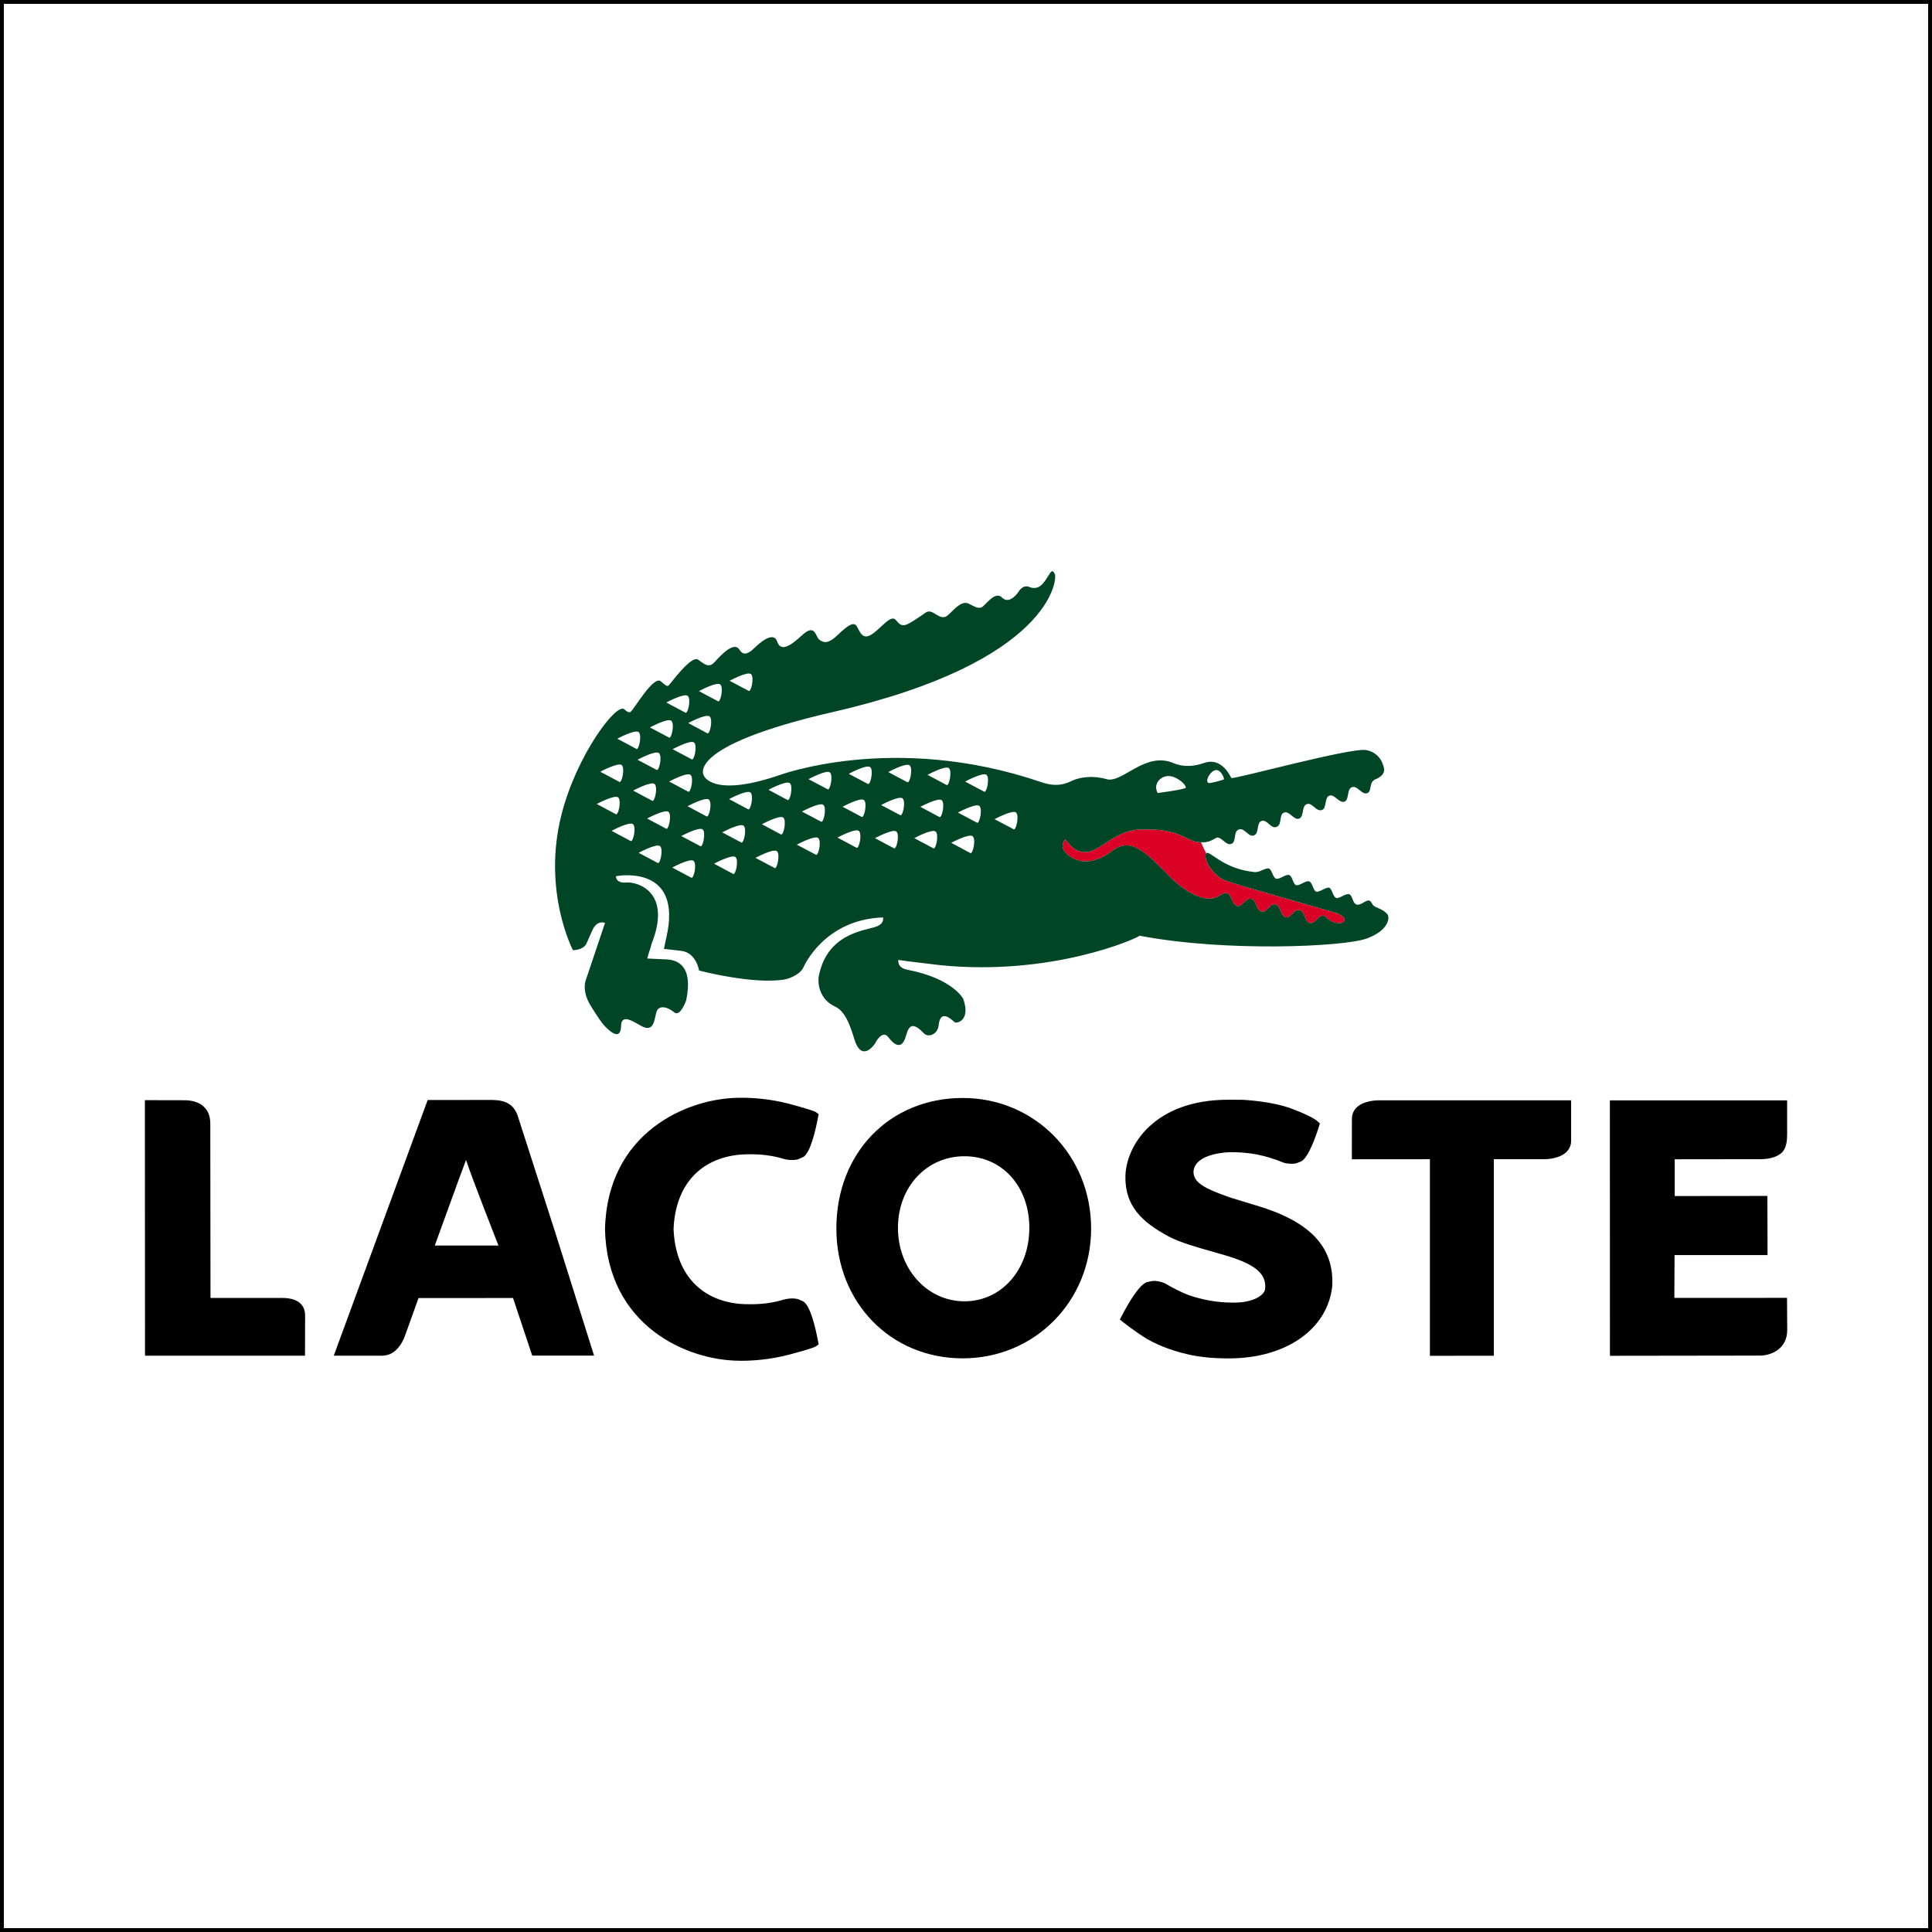 <?xml version="1.0" encoding="UTF-8" standalone="no"?>
<!-- Generator: Adobe Illustrator 14.0.0, SVG Export Plug-In . SVG Version: 6.00 Build 43363)  -->

<svg
   xmlns:dc="http://purl.org/dc/elements/1.1/"
   xmlns:cc="http://creativecommons.org/ns#"
   xmlns:rdf="http://www.w3.org/1999/02/22-rdf-syntax-ns#"
   xmlns:svg="http://www.w3.org/2000/svg"
   xmlns="http://www.w3.org/2000/svg"
   xmlns:sodipodi="http://sodipodi.sourceforge.net/DTD/sodipodi-0.dtd"
   xmlns:inkscape="http://www.inkscape.org/namespaces/inkscape"
   version="1.1"
   id="lacoste"
   inkscape:version="0.92.4 (5da689c313, 2019-01-14)"
   sodipodi:version="0.32"
   sodipodi:docname="lacoste-square.svg"
   x="0px"
   y="0px"
   width="1000"
   height="1000"
   viewBox="0 0 937.5 937.5"
   enable-background="new -50.301 -78.036 400 300"
   xml:space="preserve"><defs
   id="defs14" /><sodipodi:namedview
   pagecolor="#ffffff"
   bordercolor="#666666"
   borderopacity="1"
   objecttolerance="10"
   gridtolerance="10"
   guidetolerance="10"
   inkscape:pageopacity="0"
   inkscape:pageshadow="2"
   inkscape:window-width="1920"
   inkscape:window-height="1051"
   id="namedview12"
   showgrid="false"
   inkscape:zoom="0.7375"
   inkscape:cx="213.33333"
   inkscape:cy="160"
   inkscape:window-x="-9"
   inkscape:window-y="-9"
   inkscape:window-maximized="1"
   inkscape:current-layer="lacoste" />








<g
   id="g832"
   transform="matrix(2.623,0,0,2.623,81.593,280.003)"><path
     style="fill:#db0026"
     inkscape:connector-curvature="0"
     d="m 180.151,46.705 c -5.302,0.076 -7.635,4.296 -10.728,4.204 -1.921,-0.042 -3.446,-2.397 -3.446,-2.397 0,0 -1.092,1.121 -0.048,2.339 0.868,1.064 3.851,3.429 8.652,-0.147 2.941,-2.191 5.061,-1.146 10.229,4.229 5.157,5.388 8.42,4.507 8.42,4.507 1.135,-0.149 1.801,-1.146 2.646,-0.958 0.826,0.195 0.962,2.156 1.893,2.374 0.928,0.209 1.612,-1.571 2.595,-1.337 0.983,0.236 0.931,2.155 1.87,2.376 1.094,0.254 1.569,-1.583 2.619,-1.329 0.912,0.22 1.028,2.189 1.88,2.381 1.026,0.239 1.515,-1.594 2.593,-1.331 0.977,0.225 0.909,2.158 1.871,2.374 1.058,0.243 1.611,-1.578 2.612,-1.34 0.439,0.117 0.332,0.259 0.801,0.649 0.464,0.384 2.284,1.244 2.934,0.374 0.42,-0.68 -0.759,-1.204 -1.234,-1.44 -0.489,-0.23 -19.137,-5.392 -20.863,-6.143 -2.166,-0.938 -3.889,-3.716 -3.472,-4.858 0.02,-0.052 0.047,-0.083 0.074,-0.115 -0.361,-0.632 -0.657,-1.346 -0.979,-2.037 -0.189,-0.007 -0.393,-0.02 -0.617,-0.042 -1.836,-0.189 -3.587,-2.575 -10.302,-2.333 z"
     id="red" /><path
     style="fill:#004526"
     inkscape:connector-curvature="0"
     d="m 225.576,62.419 c -0.609,-0.793 -1.591,-1.11 -2.27,-1.416 -0.664,-0.313 -0.568,-0.961 -1.123,-1.149 -0.568,-0.183 -1.562,0.977 -2.335,0.735 -0.771,-0.253 -0.714,-1.694 -1.358,-1.907 -0.66,-0.208 -1.807,0.873 -2.406,0.681 -0.604,-0.175 -0.722,-1.69 -1.304,-1.882 -0.576,-0.176 -1.801,0.901 -2.396,0.717 -0.6,-0.202 -0.639,-1.677 -1.305,-1.896 -0.663,-0.203 -1.827,0.898 -2.405,0.699 -0.598,-0.185 -0.656,-1.655 -1.292,-1.869 -0.643,-0.205 -1.82,0.876 -2.412,0.682 -0.611,-0.197 -0.777,-1.709 -1.334,-1.892 -0.568,-0.174 -1.678,0.718 -2.579,0.667 -5.981,-0.558 -8.43,-4.167 -9.008,-3.473 -0.027,0.032 -0.055,0.063 -0.074,0.115 -0.417,1.142 1.306,3.92 3.472,4.858 1.727,0.751 20.374,5.913 20.863,6.143 0.476,0.236 1.654,0.76 1.234,1.44 -0.649,0.871 -2.47,0.01 -2.934,-0.374 -0.469,-0.391 -0.361,-0.532 -0.801,-0.649 -1.001,-0.238 -1.555,1.583 -2.612,1.34 -0.962,-0.216 -0.895,-2.149 -1.871,-2.374 -1.078,-0.263 -1.566,1.57 -2.593,1.331 -0.852,-0.191 -0.968,-2.161 -1.88,-2.381 -1.05,-0.254 -1.525,1.583 -2.619,1.329 -0.939,-0.221 -0.887,-2.141 -1.87,-2.376 -0.982,-0.233 -1.667,1.547 -2.595,1.337 -0.931,-0.217 -1.066,-2.178 -1.893,-2.374 -0.846,-0.188 -1.512,0.809 -2.646,0.958 0,0 -3.263,0.881 -8.42,-4.507 -5.168,-5.375 -7.287,-6.421 -10.229,-4.229 -4.802,3.576 -7.784,1.212 -8.652,0.147 -1.044,-1.218 0.048,-2.339 0.048,-2.339 0,0 1.525,2.354 3.446,2.397 3.093,0.092 5.426,-4.128 10.728,-4.204 6.715,-0.242 8.466,2.144 10.302,2.333 0.225,0.022 0.428,0.035 0.617,0.042 1.242,0.044 1.807,-0.24 2.827,-0.832 h -0.007 c 0.952,-0.34 1.78,1.501 2.777,1.129 1.055,-0.397 0.283,-2.252 1.419,-2.679 1.062,-0.379 1.755,1.483 2.771,1.104 1.068,-0.39 0.388,-2.295 1.413,-2.667 1.058,-0.381 1.674,1.501 2.771,1.1 1.101,-0.392 0.39,-2.278 1.392,-2.658 1.034,-0.378 1.782,1.475 2.798,1.114 0.962,-0.344 0.412,-2.317 1.414,-2.677 1.039,-0.372 1.712,1.486 2.819,1.079 0.911,-0.318 0.407,-2.292 1.352,-2.65 0.943,-0.353 1.821,1.478 2.804,1.111 0.921,-0.34 0.382,-2.303 1.362,-2.671 1.038,-0.373 1.839,1.457 2.82,1.112 0.971,-0.348 0.233,-1.932 1.501,-2.562 0,0 1.753,-0.576 1.643,-1.862 -0.014,-0.217 -0.377,-2.968 -3.265,-3.551 -2.776,-0.559 -24.71,5.508 -24.993,5.159 -2.02,-3.988 -4.606,-2.88 -5,-2.792 -0.401,0.102 -2.851,1.144 -5.563,0.102 -5.326,-2.41 -9.577,3.72 -12.495,2.914 -2.687,-0.755 -4.74,-0.319 -5.867,0.064 -1.031,0.356 -2.702,1.699 -6.246,0.481 -27.385,-9.351 -48.787,-1.177 -48.787,-1.177 -12.068,4.032 -13.612,0 -13.612,0 0,0 -3.971,-5.395 23.991,-11.829 40.191,-9.231 41.402,-24.508 40.927,-25.475 -0.66,-1.401 -0.912,0.25 -2.235,1.769 -1.11,1.262 -2.401,0.638 -2.401,0.638 -1.265,-0.607 -2.073,0.838 -2.073,0.838 0,0 -1.627,2.524 -3.065,1.088 -1.383,-1.381 -3.219,1.737 -3.904,1.862 -0.821,0.145 -1.222,-0.256 -2.324,-0.762 -1.65,-0.729 -3.423,2.278 -4.329,2.491 -1.391,0.317 -2.365,-1.637 -3.56,-0.813 -3.571,2.466 -4.133,2.81 -5.095,1.85 -0.711,-0.726 -0.815,-1.513 -3.201,0.771 -2.03,1.946 -3.003,2.311 -3.817,1.073 -0.839,-1.246 -0.624,-2.947 -4.112,0.4 -1.665,1.6 -2.518,1.631 -3.471,0.912 -0.719,-0.541 -0.714,-3.115 -3.216,-0.783 -2.268,2.098 -3.915,3.018 -4.557,1.154 -0.709,-2.094 -3.383,0.386 -4,0.969 -0.642,0.583 -2.015,2.128 -2.978,0.534 -0.963,-1.603 -3.268,0.789 -4.639,2.308 -1.057,1.179 -1.913,0.269 -3.028,-0.479 -1.268,-0.87 -5.064,4.43 -5.409,4.747 -0.348,0.301 -0.611,0 -1.482,-0.738 -1.336,-1.133 -4.942,5.164 -5.525,5.574 0,0 -0.246,0.543 -1.23,-0.396 -1.398,-1.33 -8.825,8.445 -11.627,19.505 -3.585,14.179 2.126,25.052 2.126,25.052 0,0 1.716,0.052 2.447,-1.107 l 1.113,-2.507 c 0.9,-2.089 2.378,-1.432 2.378,-1.432 l -3.501,10.424 c -0.553,1.373 -0.219,3.314 1.004,5.151 1.154,1.845 1.948,3.092 2.873,3.949 2.842,2.677 2.552,-0.489 2.625,-0.885 0.333,-1.694 2.21,-0.393 3.684,0.419 2.674,1.501 2.376,-1.813 2.963,-2.895 0.408,-0.773 1.722,-0.809 3.149,0.387 1.111,0.93 2.216,-2.217 2.216,-2.217 1.386,-6.703 -1.871,-7.478 -3.632,-7.576 l -3.566,-0.164 c 0,0 0.234,-1.02 0.605,-1.975 l 0.16,-0.677 c 3.889,-9.69 -2.609,-11.56 -4.554,-11.406 -2.145,0.191 -1.995,-1.175 -1.995,-1.175 0,0 11.747,-2.313 9.557,10.144 0,0 -0.433,2.168 -0.693,3.3 l 3.228,0.376 c 2.778,0.347 3.271,3.634 3.271,3.634 0,0 10.216,2.699 16.011,1.62 0,0 2.59,-0.618 3.309,-2.229 0,0 3.753,-8.841 14.708,-9.215 0,0 0.386,1.145 -1.364,1.74 -2.099,0.708 -9.092,1.263 -10.545,9.295 v 0.032 c -0.158,1.318 0.195,4.125 3.055,5.425 2.436,1.099 3.294,5.535 3.799,6.732 1.418,3.4 3.542,0.15 3.542,0.15 0,0 1.345,-2.744 2.501,-1.223 1.951,2.567 2.857,1.274 3.3,-0.36 0.485,-1.765 1.192,-2.534 3.234,-0.39 0.873,0.932 2.586,0.213 2.756,-1.381 0.361,-3.51 2.732,-0.72 3.072,-0.584 0.405,0.153 2.887,-0.403 1.498,-4.361 0,0 -1.876,-3.771 -10.335,-5.398 -1.985,-0.376 -1.67,-1.813 -1.67,-1.813 l 1.863,0.262 c 0.557,0.09 5.476,0.636 5.999,0.719 20.636,2.037 36.293,-4.963 36.764,-5.462 16.03,3.071 37.826,2.024 41.918,0.55 4.111,-1.445 4.418,-3.847 3.945,-4.488 z M 192.477,36.84 c 0.336,-0.54 0.652,-0.846 0.943,-0.993 1.244,-0.707 2.038,1.507 1.887,1.588 -0.007,0.004 -0.035,0.013 -0.048,0.018 -0.002,0.003 -0.002,0.012 -0.004,0.015 -0.196,0.094 -2.596,0.775 -2.832,0.619 -0.474,-0.329 0.054,-1.247 0.054,-1.247 z m -9.113,0.7 c 0,0 0.31,-0.391 0.909,-0.589 0.592,-0.215 1.486,-0.252 2.67,0.511 1.361,0.867 1.327,1.542 1.327,1.542 -0.044,0.022 -0.104,0.044 -0.173,0.068 -0.987,0.381 -5.038,0.879 -5.038,0.879 -0.787,-1.451 0.305,-2.411 0.305,-2.411 z m -75.549,-19.6 c 0.681,0.524 0.028,3.545 -0.457,3.101 l -3.499,-1.851 c 0.001,0 3.259,-1.76 3.956,-1.25 z m -5.689,1.928 c 0.688,0.513 0.044,3.541 -0.445,3.091 l -3.487,-1.854 c 0.002,0 3.241,-1.761 3.932,-1.237 z m -1.968,5.908 c 0.692,0.517 0.043,3.55 -0.45,3.111 L 96.214,27.01 c 0.001,0 3.25,-1.747 3.944,-1.234 z m -3.329,7.931 -3.498,-1.858 c 0,0 3.254,-1.762 3.944,-1.244 0.698,0.517 0.031,3.548 -0.446,3.102 z M 96.17,39.69 92.683,37.832 c 0,0 3.246,-1.754 3.938,-1.247 0.691,0.511 0.047,3.53 -0.451,3.105 z M 96.107,21.974 c 0.693,0.516 0.039,3.531 -0.449,3.102 l -3.5,-1.864 c 0.001,-0.001 3.259,-1.76 3.949,-1.238 z m -3.034,4.605 c 0.685,0.514 0.036,3.53 -0.447,3.102 l -3.493,-1.858 c -10e-4,0 3.248,-1.767 3.94,-1.244 z m -6.235,7.226 c 0,0 3.259,-1.77 3.942,-1.245 0.695,0.512 0.04,3.533 -0.448,3.096 z m 2.677,7.567 -3.486,-1.865 c 0,0 3.252,-1.749 3.938,-1.233 0.694,0.513 0.044,3.532 -0.452,3.098 z M 87.029,28.677 c 0.688,0.503 0.038,3.53 -0.451,3.094 l -3.481,-1.865 c 0,0 3.234,-1.749 3.932,-1.229 z m -3.143,6.093 c 0.692,0.513 0.043,3.552 -0.456,3.104 l -3.485,-1.855 c 0.002,0 3.252,-1.746 3.941,-1.249 z m -4.591,7.218 c 0,0 3.25,-1.747 3.939,-1.232 0.697,0.51 0.034,3.539 -0.446,3.101 z m 6.231,6.828 -3.489,-1.861 c 0,0 3.252,-1.761 3.943,-1.245 0.691,0.519 0.031,3.538 -0.454,3.106 z m 5.006,4.055 -3.491,-1.853 c 0,0 3.255,-1.761 3.945,-1.25 0.685,0.508 0.024,3.55 -0.454,3.103 z m 1.565,-6.331 -3.492,-1.867 c 0,0 3.253,-1.747 3.943,-1.247 0.691,0.519 0.037,3.54 -0.451,3.114 z m 4.643,9.062 -3.484,-1.856 c 0,0 3.234,-1.758 3.932,-1.242 0.689,0.518 0.049,3.525 -0.448,3.098 z m 1.677,-5.831 -3.488,-1.856 c 0,0 3.246,-1.748 3.935,-1.232 0.69,0.508 0.047,3.534 -0.447,3.088 z m 1.155,-5.511 -3.488,-1.861 c 0,0 3.247,-1.747 3.944,-1.234 0.691,0.52 0.031,3.53 -0.456,3.095 z m 4.908,10.638 -3.489,-1.869 c 0,0 3.247,-1.744 3.944,-1.238 0.699,0.515 0.037,3.549 -0.455,3.107 z m 1.511,-5.805 -3.487,-1.854 c 0,0 3.252,-1.766 3.944,-1.244 0.68,0.499 0.025,3.532 -0.457,3.098 z m 1.265,-6.151 -3.489,-1.858 c 0,0 3.25,-1.743 3.946,-1.237 0.686,0.516 0.031,3.533 -0.457,3.095 z m 4.902,10.868 -3.5,-1.858 c 0,0 3.253,-1.76 3.95,-1.247 0.686,0.527 0.025,3.551 -0.45,3.105 z m 1.172,-6.211 -3.488,-1.867 c 0,0 3.254,-1.753 3.942,-1.244 0.691,0.522 0.036,3.531 -0.454,3.111 z m 1.217,-6.376 -3.489,-1.861 c 0,0 3.247,-1.75 3.942,-1.241 0.688,0.528 0.036,3.54 -0.453,3.102 z m 5.252,10.132 -3.493,-1.843 c 0,0 3.253,-1.758 3.935,-1.247 0.7,0.514 0.046,3.53 -0.442,3.09 z m 0.955,-6.118 -3.498,-1.849 c 0,0 3.251,-1.756 3.937,-1.249 0.708,0.518 0.044,3.553 -0.439,3.098 z m 1.212,-5.996 -3.5,-1.847 c 0,0 3.258,-1.767 3.944,-1.257 0.689,0.521 0.037,3.553 -0.444,3.104 z m 5.345,10.821 -3.491,-1.861 c 0,0 3.244,-1.759 3.942,-1.245 0.698,0.52 0.039,3.535 -0.451,3.106 z m 0.953,-5.712 -3.494,-1.853 c 0,0 3.257,-1.771 3.942,-1.244 0.69,0.501 0.037,3.539 -0.448,3.097 z m 1.15,-6.092 -3.497,-1.855 c 0,0 3.253,-1.774 3.95,-1.246 0.689,0.517 0.044,3.532 -0.453,3.101 z m 4.837,11.911 -3.483,-1.857 c 0,0 3.247,-1.766 3.937,-1.238 0.692,0.507 0.036,3.529 -0.454,3.095 z m 1.153,-6.132 -3.499,-1.854 c 0,0 3.258,-1.769 3.95,-1.244 0.684,0.519 0.03,3.534 -0.451,3.098 z m 1.307,-6.105 -3.494,-1.854 c 0,0 3.254,-1.769 3.946,-1.242 0.697,0.511 0.036,3.538 -0.452,3.096 z m 4.816,12.237 -3.494,-1.867 c 0,0 3.248,-1.755 3.939,-1.228 0.69,0.507 0.047,3.529 -0.445,3.095 z m 1.117,-5.793 -3.485,-1.863 c 0,0 3.244,-1.741 3.935,-1.244 0.693,0.52 0.041,3.55 -0.45,3.107 z m 1.322,-5.927 -3.482,-1.856 c 0,0 3.247,-1.752 3.941,-1.246 0.681,0.515 0.029,3.539 -0.459,3.102 z m 4.399,12.594 -3.493,-1.876 c 0,0 3.254,-1.741 3.944,-1.222 0.697,0.503 0.045,3.531 -0.451,3.098 z m 1.235,-5.616 -3.491,-1.852 c 0,0 3.256,-1.756 3.942,-1.242 0.698,0.524 0.024,3.539 -0.451,3.094 z m 1.333,-5.737 -3.5,-1.85 c 0,0 3.256,-1.758 3.951,-1.256 0.688,0.512 0.025,3.531 -0.451,3.106 z m 5.443,6.949 -3.487,-1.839 c 0,0 3.247,-1.763 3.944,-1.257 0.685,0.519 0.032,3.54 -0.457,3.096 z"
     id="croco" /><path
     inkscape:connector-curvature="0"
     d="M 64.629,99.548 C 63.901,97.612 62.516,96.778 59.978,96.74 59.747,96.733 48.01,96.751 48.01,96.751 l -17.372,47.303 c 0,0 8.45,0 8.456,0 0.729,0.052 1.407,-0.063 2.016,-0.337 1.646,-0.75 2.452,-2.657 2.687,-3.308 0,0.017 2.363,-6.59 2.526,-7.023 1.209,0 16.547,-0.006 17.478,-0.006 0.364,1.115 3.55,10.651 3.55,10.651 H 78.795 L 71.536,121.01 Z m -15.301,24.126 c 1.271,-3.478 4.433,-12.275 5.783,-15.838 1.167,3.593 5.963,15.72 5.993,15.836 -1.735,0 -11.093,0.002 -11.776,0.002 z"
     id="a" /><path
     inkscape:connector-curvature="0"
     d="m 146.982,96.372 h -0.006 c -13.537,0.019 -23.357,10.181 -23.357,24.152 0,13.689 10.037,24.017 23.363,24.017 13.321,0 23.766,-10.542 23.766,-24.017 0,-13.545 -10.445,-24.152 -23.766,-24.152 z m 0.34,37.617 c -6.9,0 -12.309,-5.968 -12.309,-13.592 0,-7.555 5.291,-13.245 12.301,-13.245 6.958,0 12.004,5.566 12.004,13.245 0,7.754 -5.16,13.592 -11.996,13.592 z"
     id="o" /><path
     inkscape:connector-curvature="0"
     d="m 201.374,116.281 -0.445,-0.13 c 0.013,0.006 -4.401,-1.336 -4.412,-1.349 l -0.66,-0.234 c -3.605,-1.303 -6.166,-2.395 -6.166,-4.494 0,-0.053 0,-0.105 0,-0.155 0.358,-3.482 6.827,-3.521 6.89,-3.521 3.566,0 6.308,0.546 9.781,1.941 l 0.074,0.027 0.149,0.043 c 0.802,0.162 1.504,0.185 2.072,0.06 l 0.962,-0.364 c 1.38,-0.76 2.753,-4.781 3.279,-6.475 l 0.171,-0.543 -0.425,-0.39 c -0.167,-0.16 -1.179,-0.993 -4.858,-2.367 -3.742,-1.4 -9.043,-1.62 -9.043,-1.62 l -2.614,-0.012 c -13.657,0 -18.871,8.429 -19.037,14.089 -0.112,5.64 3.098,8.541 7.95,11.178 2.029,1.125 5.737,2.159 8.426,2.911 -0.014,-0.012 2.782,0.815 2.782,0.815 5.088,1.599 7.031,3.373 6.67,6.126 -0.161,0.91 -1.881,2.416 -5.787,2.416 -2.972,0 -5.657,-0.455 -8.453,-1.432 -1.343,-0.533 -2.731,-1.223 -4.199,-2.094 l -0.07,-0.044 -0.149,-0.065 c -0.813,-0.302 -1.539,-0.429 -2.164,-0.376 l -1.074,0.231 c -1.568,0.587 -3.749,4.567 -4.62,6.25 l -0.344,0.665 0.594,0.47 c 0.105,0.071 2.531,2 4.592,3.207 2.428,1.345 5.152,2.318 8.37,2.969 1.298,0.237 3.356,0.537 6.585,0.537 10.582,0 18.271,-5.361 19.154,-13.345 0.383,-7.241 -4.061,-11.966 -13.981,-14.925 z"
     id="s" /><path
     inkscape:connector-curvature="0"
     d="m 219.922,98.075 c -0.61,0.562 -0.931,1.311 -0.931,2.156 l -0.007,7.484 c 0,0 12.768,-0.011 14.439,-0.011 0,1.761 0,36.366 0,36.366 l 11.827,-0.01 c 0,0 0,-34.6 0,-36.356 1.578,-0.002 9.294,-0.002 9.294,-0.002 0.437,0 2.741,-0.05 4.073,-1.271 0.604,-0.574 0.932,-1.307 0.932,-2.164 v -7.46 h -35.553 c -0.438,-0.005 -2.747,0.041 -4.074,1.268 z"
     id="t" /><path
     inkscape:connector-curvature="0"
     d="m 21.113,133.366 c 0,0 -9.931,0 -13.278,0 0,-1.744 -0.037,-32.242 -0.037,-32.242 0,-1.339 -0.399,-2.402 -1.206,-3.145 C 5.306,96.772 3.391,96.778 2.676,96.792 l -6.977,-0.015 0.018,47.275 h 29.599 l 0.023,-7.513 c 0,-0.961 -0.412,-3.173 -4.226,-3.173 z"
     id="l" /><path
     inkscape:connector-curvature="0"
     d="m 117.512,134.027 v -0.007 l -0.94,-0.413 c -0.939,-0.256 -2.043,-0.173 -3.284,0.242 -2.265,0.609 -4.679,0.807 -7.578,0.616 -7.419,-0.727 -11.875,-5.775 -12.211,-13.847 0.335,-7.992 4.792,-13.04 12.246,-13.76 2.869,-0.191 5.283,0 7.561,0.623 1.223,0.408 2.327,0.489 3.262,0.225 0.003,-0.002 0.944,-0.418 0.944,-0.418 1.324,-0.816 2.272,-4.973 2.72,-7.367 l 0.102,-0.562 -0.481,-0.347 c -0.122,-0.088 -0.498,-0.351 -4.785,-1.508 -3.904,-1.052 -7.378,-1.182 -9.091,-1.17 l -0.189,0.002 c -9.796,0 -24.548,6.467 -24.971,24.271 v 0.102 c 0.423,17.811 15.175,24.275 24.978,24.275 l 0.182,0.007 c 1.713,0.007 5.181,-0.134 9.091,-1.184 4.288,-1.147 4.663,-1.413 4.789,-1.503 l 0.479,-0.339 -0.102,-0.564 c -0.449,-2.407 -1.397,-6.552 -2.722,-7.374 z"
     id="c" /><path
     inkscape:connector-curvature="0"
     d="m 299.488,133.351 -20.844,0.009 c 0,0 0.036,-6.799 0.036,-7.925 1.71,0 17.205,0 17.205,0 l -0.028,-10.938 c 0,0 -15.445,0.018 -17.147,0.018 -0.004,-1.293 0,-5.497 0,-6.799 1.704,0 15.795,-0.019 15.795,-0.019 0.434,0.007 2.792,0.009 4.069,-1.265 0.893,-0.895 0.933,-2.522 0.933,-3.37 v -6.245 h -32.789 l 0.007,47.252 27.868,-0.038 c 1.827,-0.04 4.931,-1.116 4.931,-4.749 z"
     id="e" /></g>
<rect
   style="overflow:visible;fill:none;fill-opacity:1;fill-rule:nonzero;stroke:#000000;stroke-width:1.875;stroke-miterlimit:4;stroke-dasharray:none;stroke-opacity:1"
   id="rect871"
   width="935.625"
   height="935.625"
   x="0.938"
   y="0.938" /></svg>